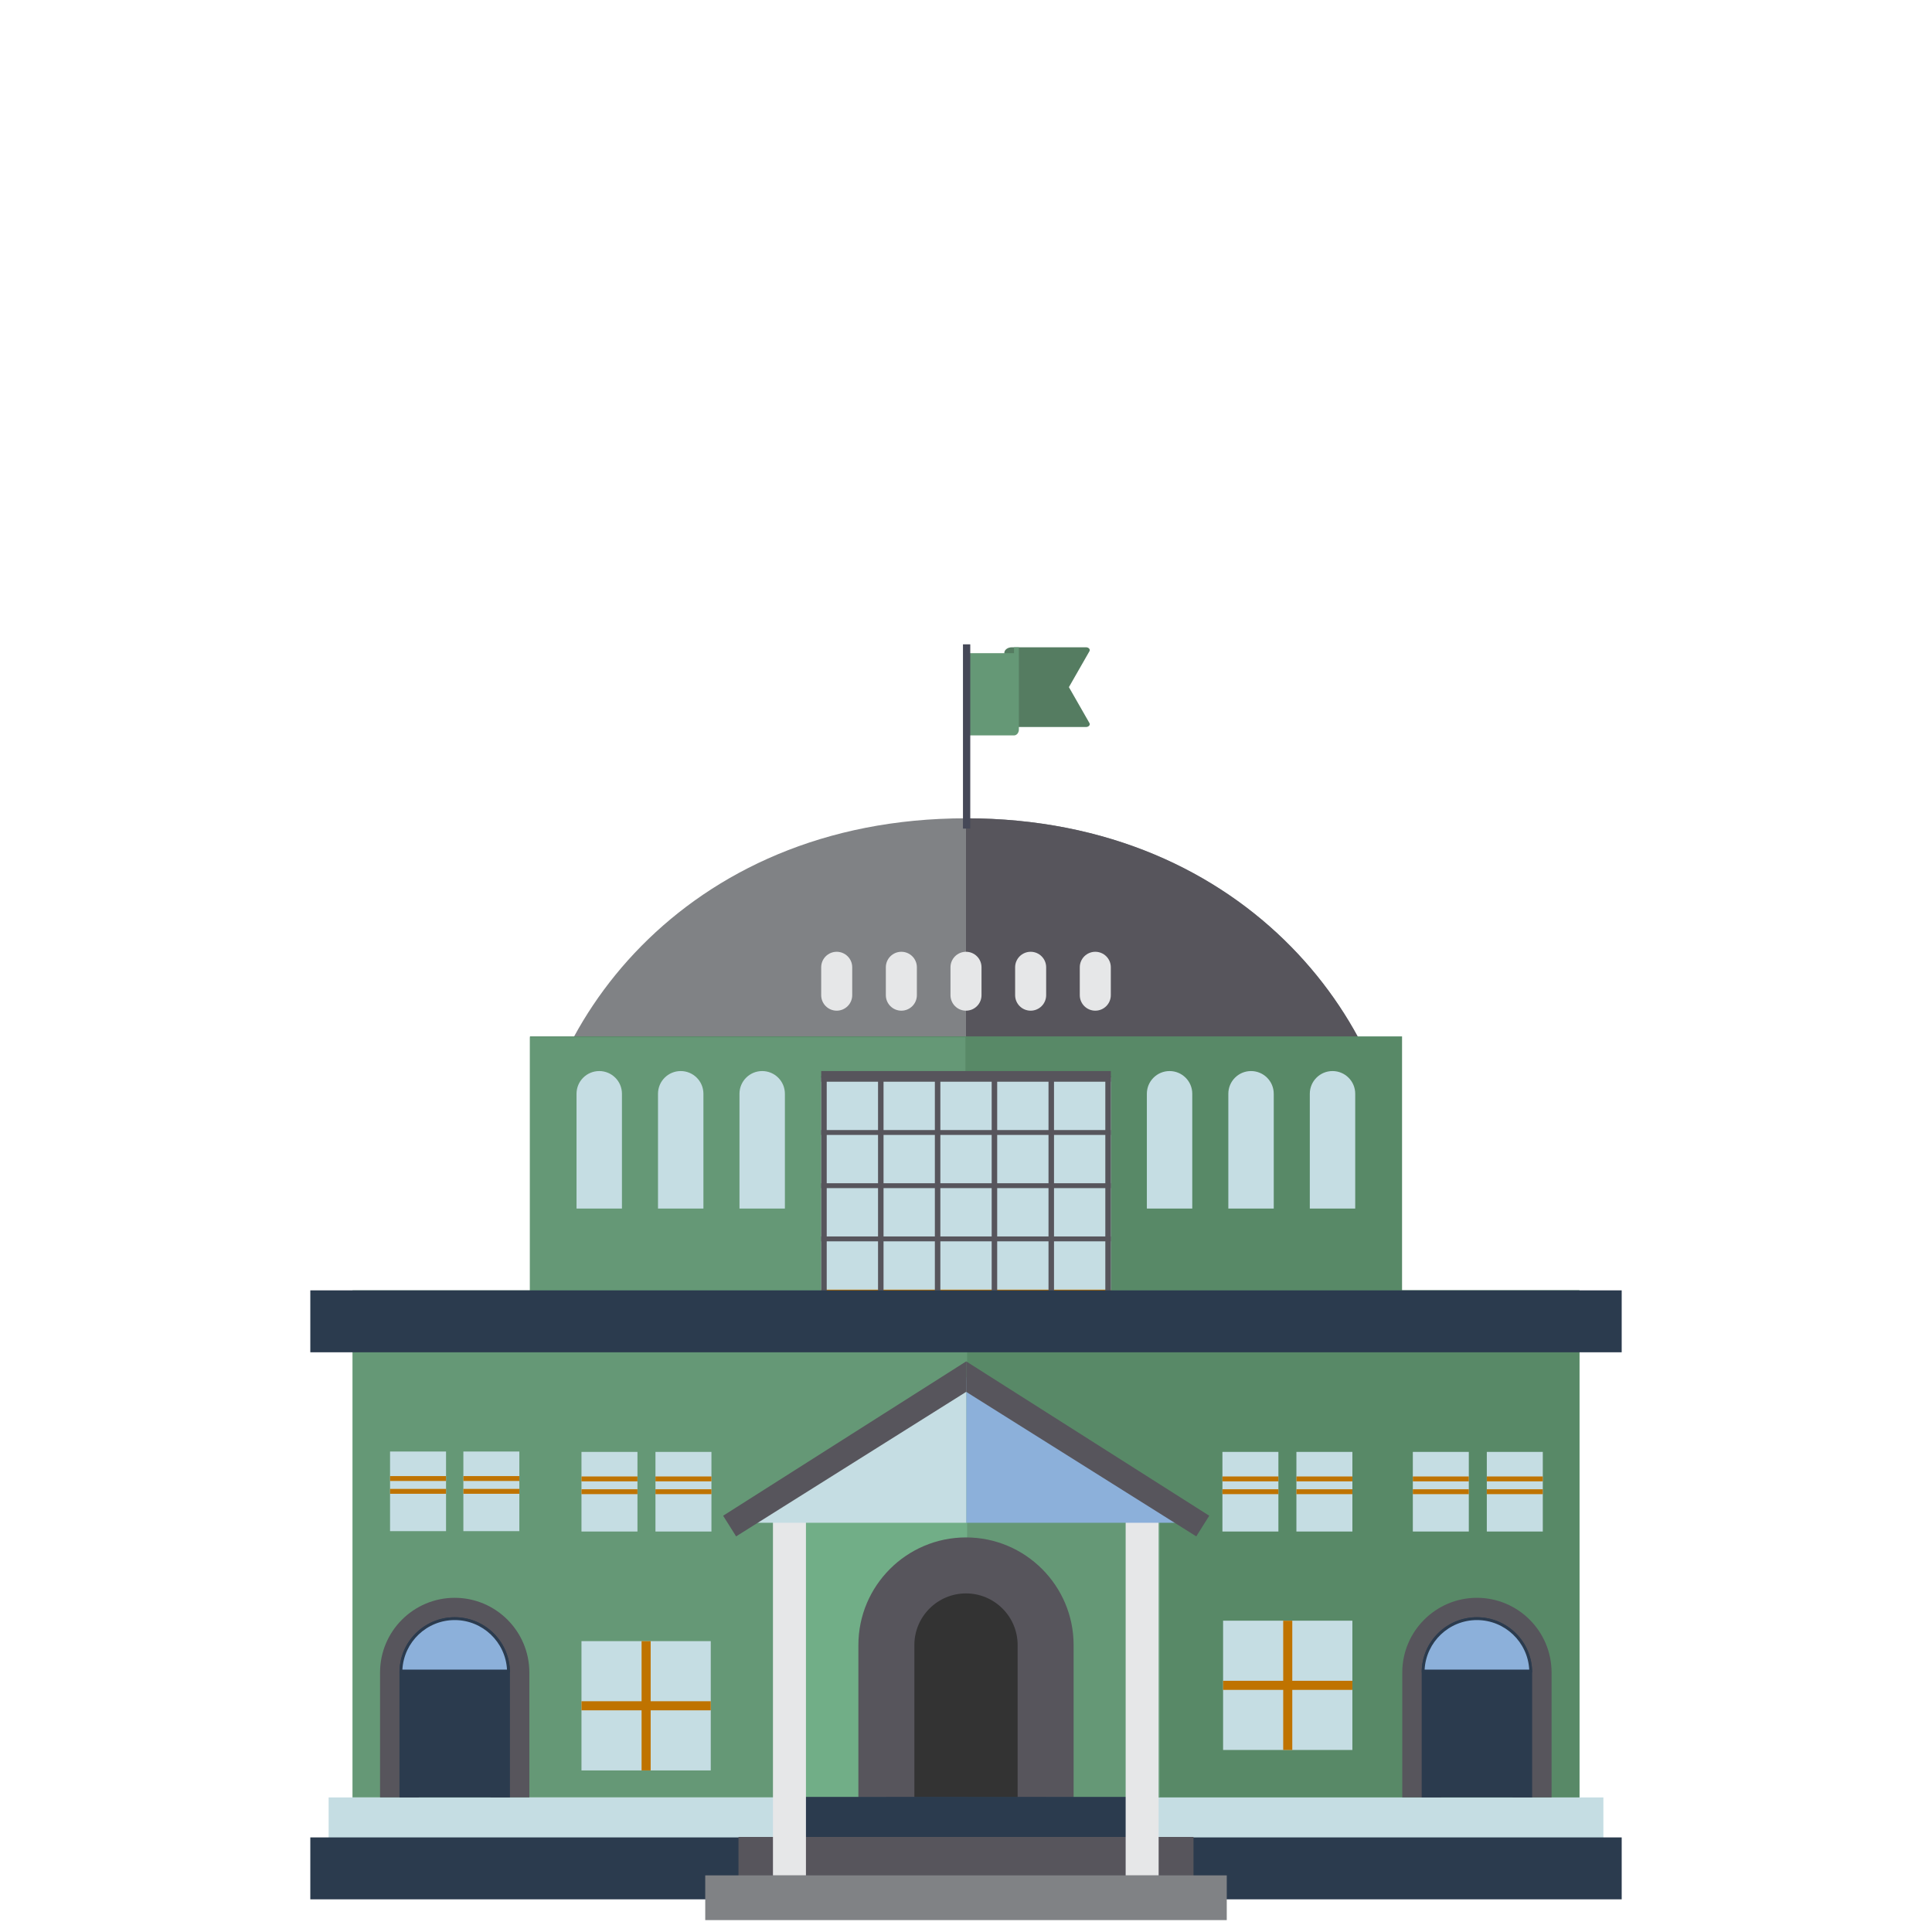 <?xml version="1.0" encoding="UTF-8"?><svg id="a" xmlns="http://www.w3.org/2000/svg" viewBox="0 0 170 170"><defs><style>.b{fill:#bf7300;}.c{fill:#c5dde3;}.d{fill:#333;}.e{fill:#57555c;}.f{fill:#454857;}.g{fill:#659876;}.h{fill:#808285;}.i{fill:#71ae87;}.j{fill:#2b3b4e;}.k{fill:#e6e7e8;}.l{fill:#557c61;}.m{fill:#588967;}.n{fill:#8cb0da;}</style></defs><path class="h" d="M46.653,105.564c0-14.816,13.338-33.56,38.347-33.56s38.347,18.894,38.347,33.56H46.653Z"/><path class="e" d="M85,72.004c25.122,0,38.347,18.894,38.347,33.56h-38.347v-33.56Z"/><g><path class="l" d="M94.055,60.463l1.807-3.159c.095-.165-.067-.349-.307-.349h-6.516c-.369,0-.669,.224-.669,.501s.3,.501,.669,.501v6.015h6.516c.24,0,.402-.184,.307-.349l-1.807-3.159Z"/><path class="g" d="M89.225,64.71h-4.064v-7.238h4.064v-.517h.428v7.238c0,.286-.192,.517-.428,.517Z"/><rect class="f" x="84.733" y="56.696" width=".642" height="16.214"/></g><g><path class="k" d="M79.312,83.749c-.754,0-1.365,.611-1.365,1.365v2.452c0,.754,.611,1.365,1.365,1.365s1.365-.611,1.365-1.365v-2.452c0-.754-.611-1.365-1.365-1.365Z"/><path class="k" d="M85,83.749c-.754,0-1.365,.611-1.365,1.365v2.452c0,.754,.611,1.365,1.365,1.365s1.365-.611,1.365-1.365v-2.452c0-.754-.611-1.365-1.365-1.365Z"/><path class="k" d="M73.623,83.749c-.754,0-1.365,.611-1.365,1.365v2.452c0,.754,.611,1.365,1.365,1.365s1.365-.611,1.365-1.365v-2.452c0-.754-.611-1.365-1.365-1.365Z"/><path class="k" d="M96.377,83.749c-.754,0-1.365,.611-1.365,1.365v2.452c0,.754,.611,1.365,1.365,1.365s1.365-.611,1.365-1.365v-2.452c0-.754-.611-1.365-1.365-1.365Z"/><path class="k" d="M90.688,83.749c-.754,0-1.365,.611-1.365,1.365v2.452c0,.754,.611,1.365,1.365,1.365s1.365-.611,1.365-1.365v-2.452c0-.754-.611-1.365-1.365-1.365Z"/></g><polygon class="m" points="46.631 118.122 123.369 118.122 123.369 91.195 46.631 91.195 46.631 118.122"/><polygon class="g" points="46.635 117.253 84.951 117.253 84.951 91.273 46.635 91.273 46.635 117.253"/><polygon class="g" points="31.016 158.16 138.984 158.16 138.984 113.541 31.016 113.541 31.016 158.16"/><polygon class="m" points="138.97 158.16 138.97 113.541 85.098 113.541 85.098 158.16 138.97 158.16"/><rect class="c" x="28.917" y="158.16" width="112.167" height="4.191"/><rect class="j" x="27.305" y="161.677" width="115.391" height="5.449"/><g><polygon class="i" points="102.043 158.16 102.043 132.294 85.098 121.9 68.153 132.294 68.153 158.16 102.043 158.16"/><polygon class="g" points="102.043 158.16 102.043 132.207 85.098 121.813 85.098 158.16 102.043 158.16"/></g><g><rect class="c" x="107.563" y="127.755" width="4.926" height="7.006"/><rect class="b" x="109.812" y="127.668" width=".429" height="4.926" transform="translate(-20.105 240.157) rotate(-90)"/><rect class="b" x="109.812" y="128.795" width=".429" height="4.926" transform="translate(-21.232 241.284) rotate(-90)"/><rect class="c" x="114.073" y="127.755" width="4.926" height="7.006"/><rect class="b" x="116.321" y="127.668" width=".429" height="4.926" transform="translate(-13.595 246.667) rotate(-90)"/><rect class="b" x="116.321" y="128.795" width=".429" height="4.926" transform="translate(-14.722 247.794) rotate(-90)"/></g><rect class="c" x="51.165" y="127.755" width="4.926" height="7.006"/><rect class="b" x="53.414" y="127.668" width=".429" height="4.926" transform="translate(-76.503 183.759) rotate(-90)"/><rect class="b" x="53.414" y="128.795" width=".429" height="4.926" transform="translate(-77.63 184.886) rotate(-90)"/><rect class="c" x="57.675" y="127.755" width="4.926" height="7.006"/><rect class="b" x="59.924" y="127.668" width=".429" height="4.926" transform="translate(-69.993 190.269) rotate(-90)"/><rect class="b" x="59.924" y="128.795" width=".429" height="4.926" transform="translate(-71.12 191.396) rotate(-90)"/><g><g><rect class="c" x="34.322" y="127.722" width="4.926" height="7.006"/><rect class="b" x="36.57" y="127.636" width=".429" height="4.926" transform="translate(-93.314 166.883) rotate(-90)"/><rect class="b" x="36.57" y="128.763" width=".429" height="4.926" transform="translate(-94.441 168.01) rotate(-90)"/></g><g><rect class="c" x="40.772" y="127.722" width="4.926" height="7.006"/><rect class="b" x="43.021" y="127.636" width=".429" height="4.926" transform="translate(-86.863 173.334) rotate(-90)"/><rect class="b" x="43.021" y="128.763" width=".429" height="4.926" transform="translate(-87.99 174.461) rotate(-90)"/></g></g><g><rect class="c" x="51.165" y="144.407" width="11.376" height="11.376"/><rect class="b" x="56.454" y="144.407" width=".799" height="11.376" transform="translate(-93.241 206.948) rotate(-90)"/><rect class="b" x="56.454" y="144.407" width=".799" height="11.376" transform="translate(113.707 300.19) rotate(180)"/></g><path class="c" d="M61.895,106.345v-10.103c0-1.104-.895-1.998-1.998-1.998s-1.998,.895-1.998,1.998v10.103h3.997Z"/><path class="c" d="M54.726,106.345v-10.103c0-1.104-.895-1.998-1.998-1.998s-1.998,.895-1.998,1.998v10.103h3.997Z"/><path class="c" d="M69.064,106.345v-10.103c0-1.104-.895-1.998-1.998-1.998s-1.998,.895-1.998,1.998v10.103h3.997Z"/><path class="c" d="M104.91,106.345v-10.103c0-1.104-.895-1.998-1.998-1.998s-1.998,.895-1.998,1.998v10.103h3.997Z"/><path class="c" d="M112.079,106.345v-10.103c0-1.104-.895-1.998-1.998-1.998s-1.998,.895-1.998,1.998v10.103h3.997Z"/><path class="c" d="M119.248,106.345v-10.103c0-1.104-.895-1.998-1.998-1.998s-1.998,.895-1.998,1.998v10.103h3.997Z"/><g><polygon class="c" points="97.743 94.806 72.26 94.806 72.26 114.097 97.743 114.084 97.743 94.806"/><rect class="e" x="84.532" y="81.971" width=".939" height="25.484" transform="translate(-9.711 179.714) rotate(-90)"/><rect class="b" x="84.532" y="101.206" width=".939" height="25.484" transform="translate(-28.947 198.95) rotate(-90)"/><polyline class="e" points="92.26 94.713 92.744 94.713 92.744 113.948 92.26 113.948"/><rect class="e" x="87.26" y="94.713" width=".484" height="19.236"/><rect class="e" x="77.26" y="94.713" width=".484" height="19.236"/><polyline class="e" points="82.26 94.713 82.744 94.713 82.744 113.948 82.26 113.948"/><rect class="e" x="84.786" y="86.906" width=".429" height="25.487" transform="translate(184.649 14.649) rotate(90)"/><rect class="e" x="84.786" y="91.587" width=".429" height="25.487" transform="translate(189.33 19.33) rotate(90)"/><rect class="e" x="84.786" y="96.268" width=".429" height="25.487" transform="translate(194.012 24.012) rotate(90)"/><rect class="e" x="72.26" y="94.713" width=".484" height="19.236"/><rect class="e" x="97.259" y="94.713" width=".484" height="19.236"/></g><g><rect class="c" x="107.622" y="142.607" width="11.376" height="11.376"/><rect class="b" x="112.911" y="142.607" width=".799" height="11.376" transform="translate(-34.985 261.606) rotate(-90)"/><rect class="b" x="112.911" y="142.607" width=".799" height="11.376" transform="translate(226.621 296.591) rotate(180)"/></g><g><path class="e" d="M36.859,158.155v-10.993c0-1.738,1.414-3.151,3.151-3.151s3.151,1.414,3.151,3.151v10.993h3.417v-10.993c0-3.622-2.947-6.568-6.568-6.568s-6.568,2.947-6.568,6.568v10.993h3.417Z"/><path class="j" d="M44.87,158.155v-10.993c0-2.684-2.176-4.86-4.86-4.86s-4.86,2.176-4.86,4.86v10.993h9.72Z"/></g><g><path class="n" d="M35.277,147.037c.066-2.553,2.164-4.609,4.732-4.609s4.667,2.057,4.733,4.609h-9.466Z"/><path class="j" d="M40.01,142.553c2.458,0,4.473,1.934,4.603,4.36h-9.206c.13-2.426,2.145-4.36,4.603-4.36m0-.25c-2.684,0-4.86,2.176-4.86,4.86h9.72c0-2.684-2.176-4.86-4.86-4.86h0Z"/></g><g><g><rect class="c" x="124.317" y="127.755" width="4.926" height="7.006"/><rect class="b" x="126.566" y="127.668" width=".429" height="4.926" transform="translate(-3.351 256.912) rotate(-90)"/><rect class="b" x="126.566" y="128.795" width=".429" height="4.926" transform="translate(-4.478 258.039) rotate(-90)"/><rect class="c" x="130.827" y="127.755" width="4.926" height="7.006"/><rect class="b" x="133.076" y="127.668" width=".429" height="4.926" transform="translate(3.159 263.421) rotate(-90)"/><rect class="b" x="133.076" y="128.795" width=".429" height="4.926" transform="translate(2.032 264.549) rotate(-90)"/></g><g><path class="e" d="M126.806,158.155v-10.993c0-1.738,1.414-3.151,3.151-3.151s3.151,1.414,3.151,3.151v10.993h3.417v-10.993c0-3.622-2.947-6.568-6.568-6.568s-6.568,2.947-6.568,6.568v10.993h3.417Z"/><path class="j" d="M134.817,158.155v-10.993c0-2.684-2.176-4.86-4.86-4.86s-4.86,2.176-4.86,4.86v10.993h9.72Z"/></g><g><path class="n" d="M125.225,147.037c.066-2.553,2.164-4.609,4.732-4.609s4.667,2.057,4.733,4.609h-9.466Z"/><path class="j" d="M129.957,142.553c2.458,0,4.473,1.934,4.603,4.36h-9.206c.13-2.426,2.145-4.36,4.603-4.36m0-.25c-2.684,0-4.86,2.176-4.86,4.86h9.72c0-2.684-2.176-4.86-4.86-4.86h0Z"/></g></g><g><g><path class="d" d="M92.006,158.16v-13.41c0-3.869-3.137-7.006-7.006-7.006s-7.006,3.137-7.006,7.006v13.41h14.012Z"/><path class="e" d="M80.457,158.16v-13.41c0-2.505,2.038-4.543,4.543-4.543s4.543,2.038,4.543,4.543v13.41h4.926v-13.41c0-5.221-4.248-9.469-9.469-9.469s-9.469,4.248-9.469,9.469v13.41h4.926Z"/></g><g><rect class="j" x="69.824" y="158.112" width="31.266" height="5.664"/><rect class="e" x="64.981" y="161.636" width="40.038" height="5.833"/><rect class="h" x="62.055" y="165.017" width="45.89" height="3.936"/></g><rect class="k" x="68.014" y="133.917" width="2.903" height="31.098"/><rect class="k" x="99.048" y="133.917" width="2.903" height="31.098"/><g><polygon class="n" points="103.436 133.99 85.017 133.99 85.017 121.191 103.436 132.641 103.436 133.99"/><polygon class="c" points="85.017 133.99 66.454 133.99 66.454 132.641 85.017 121.453 85.017 133.99"/><polygon class="e" points="85.017 122.471 64.772 135.189 63.63 133.372 85.017 119.79 85.017 122.471"/><polygon class="e" points="85.017 122.471 105.263 135.189 106.404 133.372 85.017 119.79 85.017 122.471"/></g></g><rect class="j" x="27.305" y="113.541" width="115.391" height="5.449"/></svg>